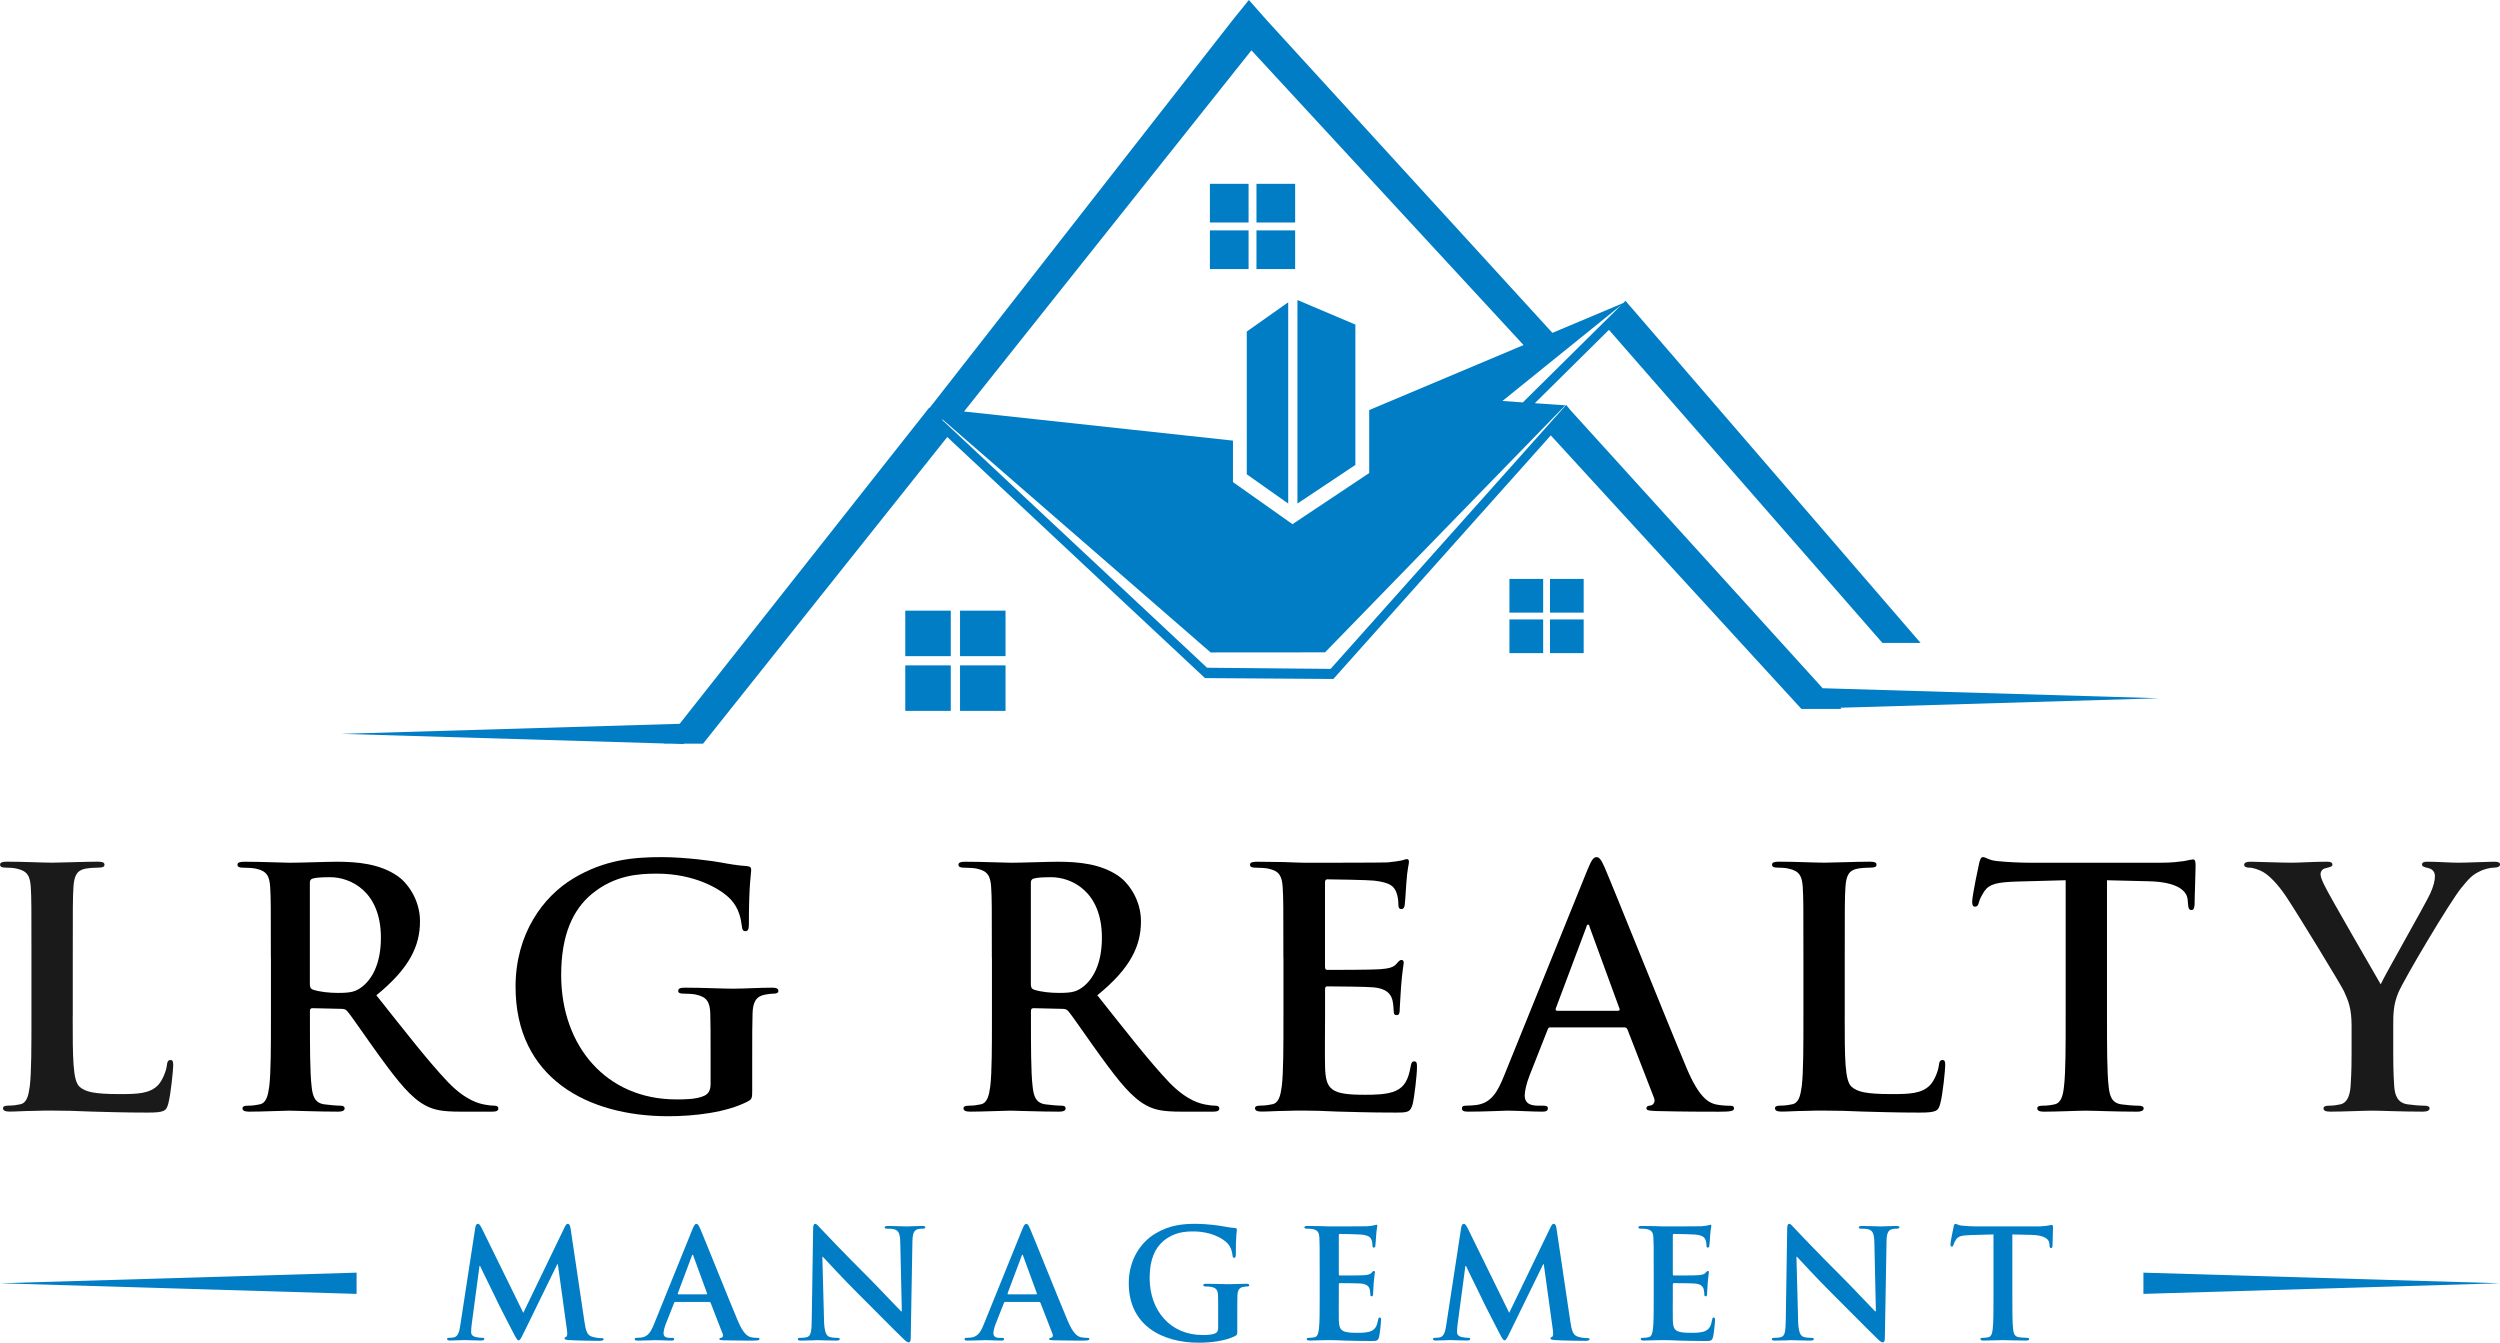 <?xml version="1.0" encoding="UTF-8" standalone="no"?>
<svg
   id="Layer_2"
   viewBox="0 0 850 456.52"
   version="1.1"
   sodipodi:docname="lrg-realty-management-blue-white-logo (Copy).svg"
   inkscape:version="1.4.2 (ebf0e940d0, 2025-05-08)"
   xmlns:inkscape="http://www.inkscape.org/namespaces/inkscape"
   xmlns:sodipodi="http://sodipodi.sourceforge.net/DTD/sodipodi-0.dtd"
   xmlns="http://www.w3.org/2000/svg"
   xmlns:svg="http://www.w3.org/2000/svg">
  <sodipodi:namedview
     id="namedview30"
     pagecolor="#ffffff"
     bordercolor="#666666"
     borderopacity="1.0"
     inkscape:showpageshadow="2"
     inkscape:pageopacity="0.0"
     inkscape:pagecheckerboard="0"
     inkscape:deskcolor="#d1d1d1"
     inkscape:zoom="0.95067031"
     inkscape:cx="293.47714"
     inkscape:cy="388.14718"
     inkscape:window-width="2048"
     inkscape:window-height="1070"
     inkscape:window-x="1152"
     inkscape:window-y="482"
     inkscape:window-maximized="1"
     inkscape:current-layer="Layer_1-2" />
  <defs
     id="defs1">
    <style
       id="style1">.cls-1{fill:#007dc5;}.cls-2{fill:#fff;}</style>
  </defs>
  <g
     id="Layer_1-2">
    <rect
       class="cls-1"
       x="513.21"
       y="210.61"
       width="11.46"
       height="11.45"
       id="rect1" />
    <rect
       class="cls-1"
       x="513.21"
       y="196.83"
       width="11.46"
       height="11.46"
       id="rect2" />
    <rect
       class="cls-1"
       x="326.41"
       y="207.62"
       width="15.47"
       height="15.47"
       id="rect3" />
    <rect
       class="cls-1"
       x="307.79"
       y="226.23"
       width="15.47"
       height="15.47"
       id="rect4" />
    <rect
       class="cls-1"
       x="411.37"
       y="78.33"
       width="13.15"
       height="13.15"
       id="rect5" />
    <rect
       class="cls-1"
       x="326.41"
       y="226.23"
       width="15.47"
       height="15.47"
       id="rect6" />
    <rect
       class="cls-1"
       x="307.79"
       y="207.62"
       width="15.47"
       height="15.47"
       id="rect7" />
    <rect
       class="cls-1"
       x="527"
       y="210.61"
       width="11.45"
       height="11.45"
       id="rect8" />
    <rect
       class="cls-1"
       x="427.2"
       y="78.33"
       width="13.15"
       height="13.15"
       id="rect9" />
    <rect
       class="cls-1"
       x="527"
       y="196.83"
       width="11.45"
       height="11.46"
       id="rect10" />
    <rect
       class="cls-1"
       x="411.37"
       y="62.5"
       width="13.15"
       height="13.15"
       id="rect11" />
    <polygon
       class="cls-1"
       points="423.9 161.26 436.44 170.12 437.99 171.21 437.99 102.77 436.44 103.87 423.9 112.73 423.9 161.26"
       id="polygon11" />
    <path
       class="cls-1"
       d="M733.96,237.4l-114.25-3.4-85.69-94.47h0s-1.52-1.87-1.52-1.87l-80.1,89.76-42-.39-86.43-80.85h0s-3.73-3.49-3.73-3.49l.29-.03,91.08,79.17,38.9-.03,81.69-84-10.36-.71,25.2-24.94,93,106.46h12.97l-98.58-114.29-.02.02-1.73-2.07-.78.77-24.08,10.14L430.66,6.84l-6.04-6.84-5.53,6.84-103,131.82-.2-.02.13.11h0s-.12-.11-.12-.11l-84.81,107.45-115.04,3.42,109.77,3.27-.05.06h2.14l4.56.14v-.14h6.58l83.02-104.25,87.62,81.96,43.66.3,73.92-82.82,85.21,93h13.6l-.36-.4,108.25-3.22ZM551.27,103.67l-33.5,33.15-6.95-.48,40.44-32.67ZM425.49,17.12l92.52,100.2-52.48,22.1v21.41l-2.2,1.47-19.7,13.13-.95.63-3.24,2.16-3-2.12-1.06-.75-14.08-9.96-2.09-1.48v-14.1l-91.44-9.9,97.72-122.8Z"
       id="path11" />
    <polygon
       class="cls-1"
       points="460.83 158.08 460.83 110.36 442.68 102.67 441.13 102.01 441.13 171.21 442.68 170.18 460.83 158.08"
       id="polygon12" />
    <rect
       class="cls-1"
       x="427.2"
       y="62.5"
       width="13.15"
       height="13.15"
       id="rect12" />
    <path
       class="cls-2"
       d="m 24.72,345.36 c 0,14.39 0,22.14 2.36,24.16 1.91,1.69 4.83,2.47 13.6,2.47 5.95,0 10.34,-0.11 13.15,-3.15 1.35,-1.46 2.7,-4.61 2.92,-6.74 0.11,-1.01 0.34,-1.69 1.24,-1.69 0.78,0 0.9,0.56 0.9,1.91 0,1.24 -0.79,9.67 -1.68,12.93 -0.68,2.47 -1.24,3.03 -7.08,3.03 -8.09,0 -13.94,-0.22 -18.99,-0.34 -5.06,-0.23 -9.1,-0.34 -13.71,-0.34 -1.24,0 -3.71,0 -6.41,0.11 -2.59,0 -5.51,0.23 -7.75,0.23 -1.46,0 -2.25,-0.34 -2.25,-1.13 0,-0.56 0.45,-0.9 1.8,-0.9 1.69,0 3.03,-0.22 4.05,-0.45 2.25,-0.45 2.81,-2.92 3.26,-6.18 0.56,-4.72 0.56,-13.6 0.56,-23.94 v -19.78 c 0,-17.08 0,-20.23 -0.22,-23.83 -0.22,-3.82 -1.12,-5.62 -4.83,-6.4 -0.9,-0.22 -2.25,-0.34 -3.71,-0.34 -1.23,0 -1.91,-0.23 -1.91,-1.01 0,-0.78 0.79,-1.01 2.47,-1.01 5.28,0 12.36,0.34 15.39,0.34 2.7,0 10.9,-0.34 15.28,-0.34 1.57,0 2.36,0.23 2.36,1.01 0,0.78 -0.67,1.01 -2.02,1.01 -1.24,0 -3.03,0.11 -4.38,0.34 -3.03,0.56 -3.93,2.47 -4.16,6.4 -0.22,3.6 -0.22,6.75 -0.22,23.83 v 19.78 z"
       id="path12"
       sodipodi:nodetypes="ccsccsscscscsssccssccsssssssccscc"
       style="fill:#1a1a1a" />
    <path
       class="cls-2"
       d="m 92.09,325.58 c 0,-17.08 0,-20.23 -0.22,-23.83 -0.22,-3.82 -1.12,-5.62 -4.83,-6.4 -0.9,-0.22 -2.81,-0.34 -4.38,-0.34 -1.24,0 -1.91,-0.23 -1.91,-1.01 0,-0.78 0.79,-1.01 2.47,-1.01 5.96,0 13.04,0.34 15.4,0.34 3.82,0 12.36,-0.34 15.85,-0.34 7.08,0 14.61,0.68 20.68,4.83 3.15,2.14 7.65,7.87 7.65,15.4 0,8.32 -3.49,15.96 -14.84,25.17 10,12.59 17.76,22.59 24.39,29.56 6.29,6.52 10.9,7.31 12.59,7.64 1.24,0.23 2.25,0.34 3.15,0.34 0.9,0 1.35,0.34 1.35,0.9 0,0.9 -0.79,1.13 -2.14,1.13 h -10.67 c -6.29,0 -9.1,-0.56 -12.03,-2.13 -4.83,-2.59 -9.1,-7.87 -15.4,-16.52 -4.5,-6.18 -9.66,-13.82 -11.12,-15.51 -0.56,-0.67 -1.24,-0.79 -2.02,-0.79 l -9.78,-0.23 c -0.56,0 -0.9,0.23 -0.9,0.9 v 1.57 c 0,10.45 0,19.33 0.56,24.05 0.33,3.26 1.01,5.73 4.38,6.18 1.68,0.23 4.16,0.45 5.51,0.45 0.9,0 1.35,0.34 1.35,0.9 0,0.79 -0.79,1.13 -2.25,1.13 -6.52,0 -14.83,-0.34 -16.52,-0.34 -2.13,0 -9.21,0.34 -13.71,0.34 -1.46,0 -2.25,-0.34 -2.25,-1.13 0,-0.56 0.45,-0.9 1.8,-0.9 1.69,0 3.03,-0.22 4.05,-0.45 2.25,-0.45 2.81,-2.92 3.26,-6.18 0.56,-4.72 0.56,-13.6 0.56,-23.94 v -19.78 z m 13.26,8.87 c 0,1.24 0.22,1.69 1.01,2.02 2.36,0.79 5.73,1.12 8.54,1.12 4.5,0 5.96,-0.45 7.98,-1.91 3.37,-2.47 6.63,-7.64 6.63,-16.86 0,-15.96 -10.56,-20.57 -17.19,-20.57 -2.81,0 -4.83,0.11 -5.96,0.45 -0.79,0.22 -1.01,0.67 -1.01,1.57 v 34.17 z"
       id="path13"
       sodipodi:nodetypes="cccssssscscccsssscccccssccsssssssccsccscscsscscs"
       style="fill:#000000" />
    <path
       class="cls-2"
       d="m 255.76,370.42 c 0,3.03 -0.11,3.26 -1.46,4.04 -7.31,3.82 -18.32,5.06 -27.09,5.06 -27.53,0 -51.92,-13.04 -51.92,-44.05 0,-17.98 9.33,-30.57 19.55,-36.75 10.79,-6.52 20.79,-7.3 30.23,-7.3 7.75,0 17.64,1.35 19.89,1.8 2.36,0.45 6.3,1.12 8.88,1.24 1.35,0.11 1.57,0.56 1.57,1.35 0,1.24 -0.79,4.38 -0.79,18.43 0,1.8 -0.33,2.36 -1.23,2.36 -0.78,0 -1.01,-0.56 -1.12,-1.46 -0.34,-2.59 -0.9,-6.18 -3.82,-9.33 -3.37,-3.6 -12.36,-8.77 -25.06,-8.77 -6.18,0 -14.38,0.45 -22.25,6.97 -6.29,5.28 -10.34,13.71 -10.34,27.53 0,24.16 15.4,42.26 39.11,42.26 2.92,0 6.86,0 9.55,-1.24 1.69,-0.79 2.14,-2.25 2.14,-4.16 v -10.56 c 0,-5.62 0,-9.89 -0.11,-13.26 -0.12,-3.82 -1.13,-5.62 -4.83,-6.41 -0.9,-0.22 -2.81,-0.34 -4.39,-0.34 -1.01,0 -1.68,-0.22 -1.68,-0.9 0,-0.9 0.79,-1.12 2.36,-1.12 5.84,0 12.92,0.34 16.29,0.34 3.37,0 9.44,-0.34 13.15,-0.34 1.46,0 2.25,0.22 2.25,1.12 0,0.67 -0.67,0.9 -1.46,0.9 -0.9,0 -1.69,0.11 -3.04,0.34 -3.04,0.56 -4.16,2.47 -4.27,6.41 -0.12,3.37 -0.12,7.87 -0.12,13.49 v 12.36 z"
       id="path14"
       style="fill:#000000"
       sodipodi:nodetypes="ccsscsccsssccscsscssccsssssssccscc" />
    <path
       class="cls-2"
       d="m 337.23,325.58 c 0,-17.08 0,-20.23 -0.23,-23.83 -0.22,-3.82 -1.12,-5.62 -4.83,-6.4 -0.9,-0.22 -2.81,-0.34 -4.38,-0.34 -1.24,0 -1.91,-0.23 -1.91,-1.01 0,-0.78 0.79,-1.01 2.47,-1.01 5.96,0 13.04,0.34 15.4,0.34 3.82,0 12.36,-0.34 15.85,-0.34 7.08,0 14.61,0.68 20.68,4.83 3.15,2.14 7.65,7.87 7.65,15.4 0,8.32 -3.48,15.96 -14.84,25.17 10,12.59 17.76,22.59 24.39,29.56 6.29,6.52 10.9,7.31 12.59,7.64 1.24,0.23 2.25,0.34 3.15,0.34 0.9,0 1.35,0.34 1.35,0.9 0,0.9 -0.79,1.13 -2.13,1.13 h -10.68 c -6.29,0 -9.1,-0.56 -12.02,-2.13 -4.83,-2.59 -9.1,-7.87 -15.4,-16.52 -4.5,-6.18 -9.66,-13.82 -11.12,-15.51 -0.56,-0.67 -1.24,-0.79 -2.02,-0.79 l -9.78,-0.23 c -0.56,0 -0.9,0.23 -0.9,0.9 v 1.57 c 0,10.45 0,19.33 0.56,24.05 0.34,3.26 1.01,5.73 4.38,6.18 1.69,0.23 4.16,0.45 5.51,0.45 0.9,0 1.35,0.34 1.35,0.9 0,0.79 -0.79,1.13 -2.25,1.13 -6.52,0 -14.84,-0.34 -16.52,-0.34 -2.13,0 -9.21,0.34 -13.71,0.34 -1.46,0 -2.25,-0.34 -2.25,-1.13 0,-0.56 0.45,-0.9 1.8,-0.9 1.69,0 3.03,-0.22 4.05,-0.45 2.25,-0.45 2.81,-2.92 3.26,-6.18 0.56,-4.72 0.56,-13.6 0.56,-23.94 v -19.78 z m 13.26,8.87 c 0,1.24 0.22,1.69 1.01,2.02 2.36,0.79 5.73,1.12 8.54,1.12 4.49,0 5.96,-0.45 7.98,-1.91 3.37,-2.47 6.63,-7.64 6.63,-16.86 0,-15.96 -10.57,-20.57 -17.19,-20.57 -2.81,0 -4.83,0.11 -5.96,0.45 -0.79,0.22 -1.01,0.67 -1.01,1.57 v 34.17 z"
       id="path15"
       style="fill:#000000"
       sodipodi:nodetypes="cccssssscscccsssscccccssccsssssssccsccscscsscscs" />
    <path
       class="cls-2"
       d="m 436.35,325.58 c 0,-17.08 0,-20.23 -0.23,-23.83 -0.23,-3.82 -1.12,-5.62 -4.83,-6.4 -0.9,-0.22 -2.81,-0.34 -4.38,-0.34 -1.24,0 -1.91,-0.23 -1.91,-1.01 0,-0.78 0.79,-1.01 2.47,-1.01 3.03,0 6.29,0.11 9.1,0.11 2.92,0.11 5.51,0.23 7.08,0.23 3.59,0 25.96,0 28.09,-0.11 2.14,-0.23 3.93,-0.45 4.83,-0.67 0.56,-0.11 1.24,-0.45 1.8,-0.45 0.56,0 0.67,0.45 0.67,1.01 0,0.79 -0.56,2.14 -0.9,7.31 -0.11,1.12 -0.34,6.07 -0.56,7.42 -0.11,0.56 -0.34,1.24 -1.12,1.24 -0.78,0 -1.01,-0.56 -1.01,-1.57 0,-0.79 -0.11,-2.7 -0.67,-4.05 -0.79,-2.02 -1.91,-3.37 -7.53,-4.04 -1.91,-0.23 -13.71,-0.45 -15.96,-0.45 -0.56,0 -0.79,0.34 -0.79,1.12 v 28.43 c 0,0.79 0.11,1.24 0.79,1.24 2.47,0 15.4,0 17.98,-0.23 2.7,-0.22 4.38,-0.56 5.4,-1.69 0.79,-0.9 1.23,-1.46 1.8,-1.46 0.45,0 0.79,0.23 0.79,0.9 0,0.67 -0.45,2.47 -0.9,8.2 -0.11,2.25 -0.45,6.74 -0.45,7.53 0,0.9 0,2.13 -1.01,2.13 -0.79,0 -1.01,-0.45 -1.01,-1.01 -0.11,-1.12 -0.11,-2.58 -0.45,-4.05 -0.56,-2.25 -2.13,-3.93 -6.29,-4.38 -2.13,-0.23 -13.26,-0.34 -15.96,-0.34 -0.56,0 -0.67,0.45 -0.67,1.12 v 8.88 c 0,3.82 -0.11,14.16 0,17.42 0.23,7.75 2.02,9.44 13.49,9.44 2.92,0 7.64,0 10.56,-1.35 2.92,-1.35 4.27,-3.71 5.06,-8.32 0.22,-1.24 0.45,-1.69 1.24,-1.69 0.9,0 0.9,0.9 0.9,2.02 0,2.58 -0.9,10.22 -1.46,12.47 -0.79,2.92 -1.8,2.92 -6.07,2.92 -8.43,0 -14.61,-0.22 -19.44,-0.34 -4.83,-0.23 -8.32,-0.34 -11.69,-0.34 -1.24,0 -3.71,0 -6.41,0.11 -2.58,0 -5.51,0.23 -7.75,0.23 -1.46,0 -2.25,-0.34 -2.25,-1.13 0,-0.56 0.45,-0.9 1.8,-0.9 1.68,0 3.03,-0.22 4.05,-0.45 2.25,-0.45 2.81,-2.92 3.26,-6.18 0.56,-4.72 0.56,-13.6 0.56,-23.94 v -19.78 z"
       id="path16"
       style="fill:#000000"
       sodipodi:nodetypes="cccssscsccssccssccssssccsscsscccssscsscsscscscsssccscc" />
    <path
       class="cls-2"
       d="m 527.16,349.29 c -0.56,0 -0.79,0.22 -1.01,0.9 l -6.07,15.4 c -1.12,2.81 -1.68,5.51 -1.68,6.86 0,2.02 1.01,3.48 4.5,3.48 h 1.68 c 1.35,0 1.69,0.23 1.69,0.9 0,0.9 -0.67,1.13 -1.91,1.13 -3.6,0 -8.43,-0.34 -11.91,-0.34 -1.24,0 -7.42,0.34 -13.26,0.34 -1.46,0 -2.13,-0.23 -2.13,-1.13 0,-0.67 0.45,-0.9 1.35,-0.9 1.01,0 2.58,-0.11 3.49,-0.22 5.17,-0.67 7.3,-4.5 9.55,-10.11 l 28.21,-69.68 c 1.35,-3.26 2.02,-4.49 3.15,-4.49 1.01,0 1.69,1.01 2.81,3.6 2.7,6.18 20.68,51.13 27.87,68.22 4.27,10.11 7.53,11.69 9.89,12.25 1.69,0.34 3.37,0.45 4.72,0.45 0.9,0 1.46,0.11 1.46,0.9 0,0.9 -1.01,1.13 -5.17,1.13 -4.16,0 -12.25,0 -21.24,-0.23 -2.02,-0.11 -3.37,-0.11 -3.37,-0.9 0,-0.67 0.45,-0.9 1.57,-1.01 0.79,-0.23 1.57,-1.24 1.01,-2.59 l -8.99,-23.15 c -0.22,-0.56 -0.56,-0.79 -1.12,-0.79 h -25.06 z m 22.93,-5.62 c 0.56,0 0.67,-0.34 0.56,-0.67 l -10.12,-27.65 c -0.11,-0.45 -0.22,-1.01 -0.56,-1.01 -0.34,0 -0.56,0.56 -0.67,1.01 l -10.34,27.53 c -0.11,0.45 0,0.79 0.45,0.79 z"
       id="path17"
       style="fill:#000000"
       sodipodi:nodetypes="cccssssssssscccscccssscscccsccsccsccss" />
    <path
       class="cls-2"
       d="m 627.2,345.36 c 0,14.39 0,22.14 2.36,24.16 1.91,1.69 4.83,2.47 13.6,2.47 5.96,0 10.34,-0.11 13.15,-3.15 1.35,-1.46 2.7,-4.61 2.92,-6.74 0.12,-1.01 0.34,-1.69 1.24,-1.69 0.79,0 0.9,0.56 0.9,1.91 0,1.24 -0.79,9.67 -1.69,12.93 -0.67,2.47 -1.24,3.03 -7.08,3.03 -8.09,0 -13.94,-0.22 -19,-0.34 -5.05,-0.23 -9.1,-0.34 -13.71,-0.34 -1.24,0 -3.71,0 -6.4,0.11 -2.59,0 -5.51,0.23 -7.75,0.23 -1.46,0 -2.25,-0.34 -2.25,-1.13 0,-0.56 0.45,-0.9 1.8,-0.9 1.69,0 3.03,-0.22 4.05,-0.45 2.25,-0.45 2.81,-2.92 3.26,-6.18 0.56,-4.72 0.56,-13.6 0.56,-23.94 v -19.78 c 0,-17.08 0,-20.23 -0.22,-23.83 -0.22,-3.82 -1.12,-5.62 -4.83,-6.4 -0.9,-0.22 -2.25,-0.34 -3.71,-0.34 -1.24,0 -1.91,-0.23 -1.91,-1.01 0,-0.78 0.79,-1.01 2.47,-1.01 5.28,0 12.36,0.34 15.4,0.34 2.7,0 10.9,-0.34 15.29,-0.34 1.57,0 2.36,0.23 2.36,1.01 0,0.78 -0.68,1.01 -2.03,1.01 -1.23,0 -3.03,0.11 -4.38,0.34 -3.04,0.56 -3.93,2.47 -4.16,6.4 -0.23,3.6 -0.23,6.75 -0.23,23.83 v 19.78 z"
       id="path18"
       style="fill:#000000"
       sodipodi:nodetypes="ccsccsscscscsssccssccsssssssccscc" />
    <path
       class="cls-2"
       d="m 702.35,299.28 -16.75,0.45 c -6.52,0.23 -9.21,0.79 -10.9,3.26 -1.12,1.69 -1.69,3.03 -1.91,3.93 -0.22,0.9 -0.56,1.35 -1.24,1.35 -0.79,0 -1.01,-0.56 -1.01,-1.8 0,-1.8 2.14,-12.02 2.36,-12.92 0.34,-1.46 0.68,-2.13 1.35,-2.13 0.9,0 2.02,1.12 4.83,1.35 3.26,0.34 7.53,0.56 11.24,0.56 h 44.5 c 3.6,0 6.07,-0.34 7.75,-0.56 1.69,-0.34 2.59,-0.56 3.03,-0.56 0.79,0 0.9,0.67 0.9,2.36 0,2.36 -0.34,10.12 -0.34,13.04 -0.11,1.12 -0.34,1.8 -1.01,1.8 -0.9,0 -1.12,-0.56 -1.24,-2.25 l -0.11,-1.24 c -0.22,-2.92 -3.26,-6.07 -13.26,-6.29 l -14.16,-0.34 v 46.08 c 0,10.34 0,19.22 0.56,24.05 0.34,3.15 1.01,5.62 4.38,6.07 1.57,0.23 4.05,0.45 5.73,0.45 1.24,0 1.8,0.34 1.8,0.9 0,0.79 -0.9,1.13 -2.13,1.13 -7.42,0 -14.5,-0.34 -17.64,-0.34 -2.59,0 -9.67,0.34 -14.16,0.34 -1.46,0 -2.25,-0.34 -2.25,-1.13 0,-0.56 0.45,-0.9 1.8,-0.9 1.68,0 3.03,-0.22 4.04,-0.45 2.25,-0.45 2.92,-2.92 3.26,-6.18 0.56,-4.72 0.56,-13.6 0.56,-23.94 v -46.08 z"
       id="path19"
       style="fill:#000000"
       sodipodi:nodetypes="cccssscscsscsscsccccsccsssssssccscc" />
    <path
       class="cls-2"
       d="m 799.54,348.84 c 0,-6.07 -1.12,-8.54 -2.58,-11.8 -0.79,-1.8 -15.85,-26.52 -19.78,-32.37 -2.81,-4.16 -5.62,-6.97 -7.75,-8.21 -1.46,-0.79 -3.37,-1.46 -4.72,-1.46 -0.9,0 -1.69,-0.23 -1.69,-1.01 0,-0.67 0.79,-1.01 2.14,-1.01 2.02,0 10.45,0.34 14.16,0.34 2.36,0 6.97,-0.34 12.03,-0.34 1.12,0 1.68,0.34 1.68,1.01 0,0.67 -0.79,0.79 -2.47,1.24 -1.01,0.22 -1.57,1.12 -1.57,2.02 0,0.9 0.56,2.25 1.35,3.82 1.57,3.37 17.31,30.46 19.1,33.6 1.13,-2.7 15.29,-27.42 16.86,-30.91 1.12,-2.47 1.57,-4.38 1.57,-5.84 0,-1.12 -0.45,-2.36 -2.36,-2.81 -1.01,-0.23 -2.02,-0.45 -2.02,-1.12 0,-0.79 0.56,-1.01 1.91,-1.01 3.71,0 7.31,0.34 10.57,0.34 2.47,0 9.89,-0.34 12.02,-0.34 1.24,0 2.02,0.23 2.02,0.9 0,0.79 -0.9,1.12 -2.13,1.12 -1.12,0 -3.26,0.45 -4.95,1.35 -2.36,1.12 -3.59,2.47 -6.07,5.51 -3.71,4.5 -19.45,30.91 -21.47,35.74 -1.69,4.04 -1.69,7.53 -1.69,11.24 v 9.22 c 0,1.8 0,6.52 0.33,11.24 0.23,3.26 1.24,5.73 4.61,6.18 1.57,0.23 4.05,0.45 5.62,0.45 1.24,0 1.8,0.34 1.8,0.9 0,0.79 -0.9,1.13 -2.36,1.13 -7.08,0 -14.16,-0.34 -17.19,-0.34 -2.81,0 -9.89,0.34 -14.05,0.34 -1.57,0 -2.47,-0.23 -2.47,-1.13 0,-0.56 0.56,-0.9 1.8,-0.9 1.57,0 2.92,-0.22 3.93,-0.45 2.25,-0.45 3.26,-2.92 3.48,-6.18 0.34,-4.72 0.34,-9.44 0.34,-11.24 z"
       id="path20"
       sodipodi:nodetypes="scccsssssscscccscsssssscccssccsssssssccss"
       style="fill:#1a1a1a" />
    <polygon
       class="cls-1"
       points="850 436.31 728.76 439.92 728.76 432.7 850 436.31"
       id="polygon20" />
    <polygon
       class="cls-1"
       points="0 436.31 121.24 439.92 121.24 432.7 0 436.31"
       id="polygon21" />
    <path
       class="cls-1"
       d="M161.58,417.44c.15-.88.46-1.34.88-1.34s.72.26,1.39,1.6l14.07,28.66,14.02-29.03c.41-.82.67-1.24,1.13-1.24s.77.52.93,1.6l4.69,31.55c.46,3.25.98,4.74,2.53,5.21,1.49.46,2.52.51,3.2.51.46,0,.82.05.82.36,0,.41-.62.57-1.34.57-1.29,0-8.4-.1-10.47-.26-1.18-.1-1.49-.26-1.49-.57,0-.26.21-.41.57-.57.31-.1.46-.77.26-2.22l-3.09-22.42h-.21l-11.24,22.99c-1.19,2.42-1.44,2.89-1.91,2.89s-.98-1.03-1.8-2.58c-1.24-2.37-5.31-10.26-5.93-11.7-.46-1.08-3.56-7.16-5.36-11.03h-.2l-2.68,20.1c-.1.93-.16,1.6-.16,2.42,0,.98.67,1.44,1.55,1.65.93.21,1.65.26,2.17.26.41,0,.77.1.77.36,0,.46-.46.57-1.24.57-2.16,0-4.48-.15-5.41-.15-.98,0-3.46.15-5.1.15-.52,0-.93-.1-.93-.57,0-.26.31-.36.83-.36.41,0,.77,0,1.55-.15,1.44-.31,1.86-2.32,2.11-4.07l5.1-33.2Z"
       id="path21" />
    <path
       class="cls-1"
       d="M229.63,442.65c-.26,0-.36.1-.46.41l-2.79,7.06c-.51,1.29-.77,2.53-.77,3.15,0,.93.46,1.6,2.06,1.6h.77c.62,0,.77.1.77.41,0,.41-.31.52-.88.52-1.65,0-3.87-.15-5.47-.15-.57,0-3.4.15-6.08.15-.67,0-.98-.1-.98-.52,0-.31.21-.41.62-.41.46,0,1.19-.05,1.6-.1,2.37-.31,3.35-2.06,4.38-4.64l12.94-31.96c.62-1.5.93-2.06,1.44-2.06.46,0,.77.46,1.29,1.65,1.24,2.83,9.49,23.46,12.78,31.29,1.96,4.64,3.46,5.36,4.54,5.62.77.15,1.55.2,2.17.2.41,0,.67.05.67.41,0,.41-.46.52-2.37.52s-5.62,0-9.74-.1c-.93-.05-1.54-.05-1.54-.41,0-.31.2-.41.72-.46.36-.1.72-.57.46-1.19l-4.12-10.62c-.1-.26-.26-.36-.52-.36h-11.5ZM240.15,440.07c.26,0,.31-.15.26-.31l-4.64-12.68c-.05-.21-.1-.46-.26-.46s-.26.26-.31.46l-4.74,12.63c-.05.21,0,.36.21.36h9.48Z"
       id="path22" />
    <path
       class="cls-1"
       d="M280.16,448.79c.1,4.02.77,5.36,1.8,5.72.88.31,1.86.36,2.68.36.57,0,.88.1.88.41,0,.41-.46.52-1.18.52-3.35,0-5.41-.15-6.39-.15-.46,0-2.89.15-5.57.15-.67,0-1.13-.05-1.13-.52,0-.31.31-.41.83-.41.67,0,1.6-.05,2.32-.26,1.34-.41,1.55-1.91,1.6-6.39l.46-30.36c0-1.03.16-1.75.67-1.75.57,0,1.03.67,1.91,1.6.62.67,8.45,8.92,15.98,16.39,3.51,3.5,10.47,10.93,11.34,11.75h.26l-.52-23.15c-.05-3.15-.52-4.12-1.75-4.64-.77-.31-2.01-.31-2.73-.31-.62,0-.83-.16-.83-.46,0-.41.57-.46,1.34-.46,2.68,0,5.16.16,6.24.16.57,0,2.53-.16,5.05-.16.67,0,1.19.05,1.19.46,0,.31-.31.46-.93.46-.52,0-.93,0-1.55.15-1.44.41-1.85,1.49-1.91,4.38l-.57,32.53c0,1.13-.2,1.6-.67,1.6-.57,0-1.19-.57-1.75-1.14-3.25-3.09-9.85-9.85-15.21-15.16-5.62-5.57-11.34-11.86-12.27-12.83h-.15l.57,21.5Z"
       id="path23" />
    <path
       class="cls-1"
       d="M341.77,442.65c-.26,0-.36.1-.46.41l-2.78,7.06c-.51,1.29-.77,2.53-.77,3.15,0,.93.46,1.6,2.06,1.6h.77c.62,0,.77.1.77.41,0,.41-.31.52-.88.52-1.65,0-3.87-.15-5.47-.15-.57,0-3.4.15-6.08.15-.67,0-.98-.1-.98-.52,0-.31.2-.41.62-.41.46,0,1.19-.05,1.6-.1,2.37-.31,3.35-2.06,4.38-4.64l12.94-31.96c.62-1.5.93-2.06,1.44-2.06.46,0,.77.46,1.29,1.65,1.24,2.83,9.49,23.46,12.79,31.29,1.96,4.64,3.45,5.36,4.54,5.62.77.15,1.55.2,2.16.2.41,0,.67.05.67.41,0,.41-.46.52-2.37.52s-5.62,0-9.74-.1c-.93-.05-1.55-.05-1.55-.41,0-.31.21-.41.72-.46.36-.1.72-.57.46-1.19l-4.12-10.62c-.1-.26-.26-.36-.52-.36h-11.5ZM352.28,440.07c.26,0,.31-.15.26-.31l-4.64-12.68c-.05-.21-.1-.46-.26-.46s-.26.26-.31.46l-4.74,12.63c-.05.21,0,.36.21.36h9.48Z"
       id="path24" />
    <path
       class="cls-1"
       d="M420.69,452.34c0,1.39-.05,1.49-.67,1.86-3.35,1.75-8.4,2.32-12.42,2.32-12.63,0-23.82-5.98-23.82-20.21,0-8.25,4.28-14.02,8.97-16.86,4.95-2.99,9.54-3.35,13.87-3.35,3.56,0,8.09.62,9.12.83,1.08.21,2.89.52,4.07.57.62.05.72.26.72.62,0,.57-.36,2.01-.36,8.46,0,.82-.15,1.08-.57,1.08-.36,0-.46-.26-.52-.67-.15-1.19-.41-2.84-1.75-4.28-1.54-1.65-5.67-4.02-11.5-4.02-2.83,0-6.6.21-10.21,3.2-2.89,2.42-4.74,6.29-4.74,12.63,0,11.08,7.06,19.38,17.94,19.38,1.34,0,3.15,0,4.38-.57.77-.36.98-1.03.98-1.91v-4.84c0-2.58,0-4.54-.05-6.08-.05-1.75-.52-2.58-2.22-2.94-.41-.1-1.29-.16-2.01-.16-.46,0-.77-.1-.77-.41,0-.41.36-.51,1.08-.51,2.68,0,5.93.15,7.48.15s4.33-.15,6.03-.15c.67,0,1.03.1,1.03.51,0,.31-.31.41-.67.41-.41,0-.77.05-1.39.16-1.39.26-1.91,1.14-1.96,2.94-.05,1.55-.05,3.61-.05,6.18v5.67Z"
       id="path25" />
    <path
       class="cls-1"
       d="M448.69,431.77c0-7.84,0-9.28-.1-10.93-.1-1.75-.52-2.58-2.22-2.94-.41-.1-1.29-.15-2.01-.15-.57,0-.88-.11-.88-.46s.36-.46,1.14-.46c1.39,0,2.89.05,4.17.05,1.34.05,2.52.1,3.25.1,1.65,0,11.91,0,12.89-.05.98-.1,1.8-.21,2.22-.31.26-.05.57-.21.83-.21s.31.21.31.46c0,.36-.26.98-.41,3.35-.05.52-.16,2.78-.26,3.4-.05.26-.15.57-.52.57s-.46-.26-.46-.72c0-.36-.05-1.24-.31-1.86-.36-.93-.88-1.55-3.45-1.86-.88-.1-6.29-.21-7.32-.21-.26,0-.36.16-.36.52v13.04c0,.36.05.57.36.57,1.14,0,7.06,0,8.25-.1,1.24-.1,2.01-.26,2.47-.77.36-.41.57-.67.83-.67.21,0,.36.1.36.41s-.21,1.13-.41,3.76c-.05,1.03-.21,3.09-.21,3.46,0,.41,0,.98-.46.98-.36,0-.46-.21-.46-.46-.05-.51-.05-1.19-.21-1.86-.26-1.03-.98-1.81-2.89-2.01-.98-.1-6.09-.15-7.32-.15-.26,0-.31.21-.31.51v4.07c0,1.75-.05,6.5,0,7.99.1,3.56.93,4.33,6.19,4.33,1.34,0,3.51,0,4.85-.62,1.34-.62,1.96-1.7,2.32-3.81.1-.57.21-.78.57-.78.41,0,.41.41.41.93,0,1.19-.41,4.69-.67,5.72-.36,1.34-.83,1.34-2.79,1.34-3.87,0-6.7-.1-8.92-.15-2.22-.1-3.82-.15-5.36-.15-.57,0-1.7,0-2.94.05-1.19,0-2.53.1-3.56.1-.67,0-1.03-.15-1.03-.52,0-.26.2-.41.82-.41.77,0,1.39-.1,1.86-.2,1.03-.21,1.29-1.34,1.49-2.84.26-2.17.26-6.24.26-10.98v-9.07Z"
       id="path26" />
    <path
       class="cls-1"
       d="M496.79,417.44c.16-.88.46-1.34.88-1.34s.72.26,1.39,1.6l14.07,28.66,14.02-29.03c.41-.82.67-1.24,1.13-1.24s.78.52.93,1.6l4.69,31.55c.46,3.25.98,4.74,2.53,5.21,1.5.46,2.53.51,3.2.51.46,0,.83.05.83.36,0,.41-.62.57-1.34.57-1.29,0-8.4-.1-10.47-.26-1.19-.1-1.5-.26-1.5-.57,0-.26.21-.41.57-.57.31-.1.46-.77.26-2.22l-3.09-22.42h-.21l-11.24,22.99c-1.18,2.42-1.44,2.89-1.91,2.89s-.98-1.03-1.8-2.58c-1.24-2.37-5.31-10.26-5.93-11.7-.46-1.08-3.56-7.16-5.36-11.03h-.21l-2.68,20.1c-.1.93-.15,1.6-.15,2.42,0,.98.67,1.44,1.55,1.65.93.21,1.65.26,2.17.26.41,0,.77.1.77.36,0,.46-.46.57-1.24.57-2.17,0-4.48-.15-5.41-.15-.98,0-3.45.15-5.1.15-.52,0-.93-.1-.93-.57,0-.26.31-.36.83-.36.41,0,.77,0,1.55-.15,1.44-.31,1.85-2.32,2.11-4.07l5.1-33.2Z"
       id="path27" />
    <path
       class="cls-1"
       d="M562.26,431.77c0-7.84,0-9.28-.1-10.93-.1-1.75-.51-2.58-2.22-2.94-.41-.1-1.29-.15-2.01-.15-.57,0-.88-.11-.88-.46s.36-.46,1.13-.46c1.39,0,2.89.05,4.18.05,1.34.05,2.53.1,3.25.1,1.65,0,11.91,0,12.89-.05.98-.1,1.81-.21,2.22-.31.26-.05.57-.21.82-.21s.31.21.31.46c0,.36-.26.98-.41,3.35-.05.52-.15,2.78-.26,3.4-.05.26-.16.57-.52.57s-.46-.26-.46-.72c0-.36-.05-1.24-.31-1.86-.36-.93-.88-1.55-3.45-1.86-.88-.1-6.29-.21-7.32-.21-.26,0-.36.16-.36.52v13.04c0,.36.05.57.36.57,1.13,0,7.06,0,8.25-.1,1.24-.1,2.01-.26,2.48-.77.36-.41.57-.67.82-.67.21,0,.36.1.36.41s-.21,1.13-.41,3.76c-.05,1.03-.21,3.09-.21,3.46,0,.41,0,.98-.46.98-.36,0-.46-.21-.46-.46-.05-.51-.05-1.19-.21-1.86-.26-1.03-.98-1.81-2.89-2.01-.98-.1-6.08-.15-7.32-.15-.26,0-.31.21-.31.51v4.07c0,1.75-.05,6.5,0,7.99.1,3.56.93,4.33,6.19,4.33,1.34,0,3.5,0,4.85-.62,1.34-.62,1.96-1.7,2.32-3.81.1-.57.2-.78.57-.78.41,0,.41.41.41.93,0,1.19-.41,4.69-.67,5.72-.36,1.34-.82,1.34-2.78,1.34-3.87,0-6.7-.1-8.92-.15-2.22-.1-3.81-.15-5.36-.15-.57,0-1.7,0-2.94.05-1.19,0-2.53.1-3.56.1-.67,0-1.03-.15-1.03-.52,0-.26.2-.41.82-.41.77,0,1.39-.1,1.86-.2,1.03-.21,1.29-1.34,1.49-2.84.26-2.17.26-6.24.26-10.98v-9.07Z"
       id="path28" />
    <path
       class="cls-1"
       d="M611.34,448.79c.1,4.02.77,5.36,1.8,5.72.88.31,1.86.36,2.68.36.57,0,.88.1.88.41,0,.41-.46.52-1.18.52-3.35,0-5.41-.15-6.39-.15-.46,0-2.89.15-5.57.15-.67,0-1.14-.05-1.14-.52,0-.31.31-.41.83-.41.67,0,1.6-.05,2.32-.26,1.34-.41,1.54-1.91,1.6-6.39l.47-30.36c0-1.03.15-1.75.67-1.75.57,0,1.03.67,1.91,1.6.62.67,8.45,8.92,15.98,16.39,3.51,3.5,10.47,10.93,11.34,11.75h.26l-.51-23.15c-.05-3.15-.52-4.12-1.75-4.64-.77-.31-2.01-.31-2.73-.31-.62,0-.82-.16-.82-.46,0-.41.57-.46,1.34-.46,2.68,0,5.15.16,6.24.16.57,0,2.53-.16,5.05-.16.67,0,1.18.05,1.18.46,0,.31-.31.46-.93.46-.52,0-.93,0-1.55.15-1.44.41-1.86,1.49-1.9,4.38l-.57,32.53c0,1.13-.21,1.6-.67,1.6-.57,0-1.18-.57-1.75-1.14-3.25-3.09-9.85-9.85-15.21-15.16-5.62-5.57-11.34-11.86-12.27-12.83h-.16l.57,21.5Z"
       id="path29" />
    <path
       class="cls-1"
       d="M677.75,419.71l-7.68.21c-2.99.1-4.23.36-5,1.49-.52.77-.77,1.39-.88,1.81-.1.41-.26.62-.57.62-.36,0-.46-.26-.46-.83,0-.82.98-5.51,1.08-5.93.15-.67.31-.98.62-.98.41,0,.93.52,2.22.62,1.49.16,3.45.26,5.15.26h20.42c1.65,0,2.78-.16,3.56-.26.77-.15,1.18-.26,1.39-.26.36,0,.41.31.41,1.08,0,1.08-.15,4.64-.15,5.98-.05.52-.16.83-.47.83-.41,0-.51-.26-.57-1.03l-.05-.57c-.1-1.34-1.5-2.78-6.08-2.89l-6.49-.15v21.14c0,4.74,0,8.82.26,11.03.15,1.44.46,2.58,2.01,2.78.72.1,1.85.2,2.63.2.57,0,.83.16.83.41,0,.36-.41.52-.98.52-3.4,0-6.65-.15-8.09-.15-1.19,0-4.43.15-6.49.15-.67,0-1.03-.15-1.03-.52,0-.26.21-.41.83-.41.77,0,1.39-.1,1.86-.2,1.03-.21,1.34-1.34,1.5-2.84.26-2.17.26-6.24.26-10.98v-21.14Z"
       id="path30" />
  </g>
</svg>
